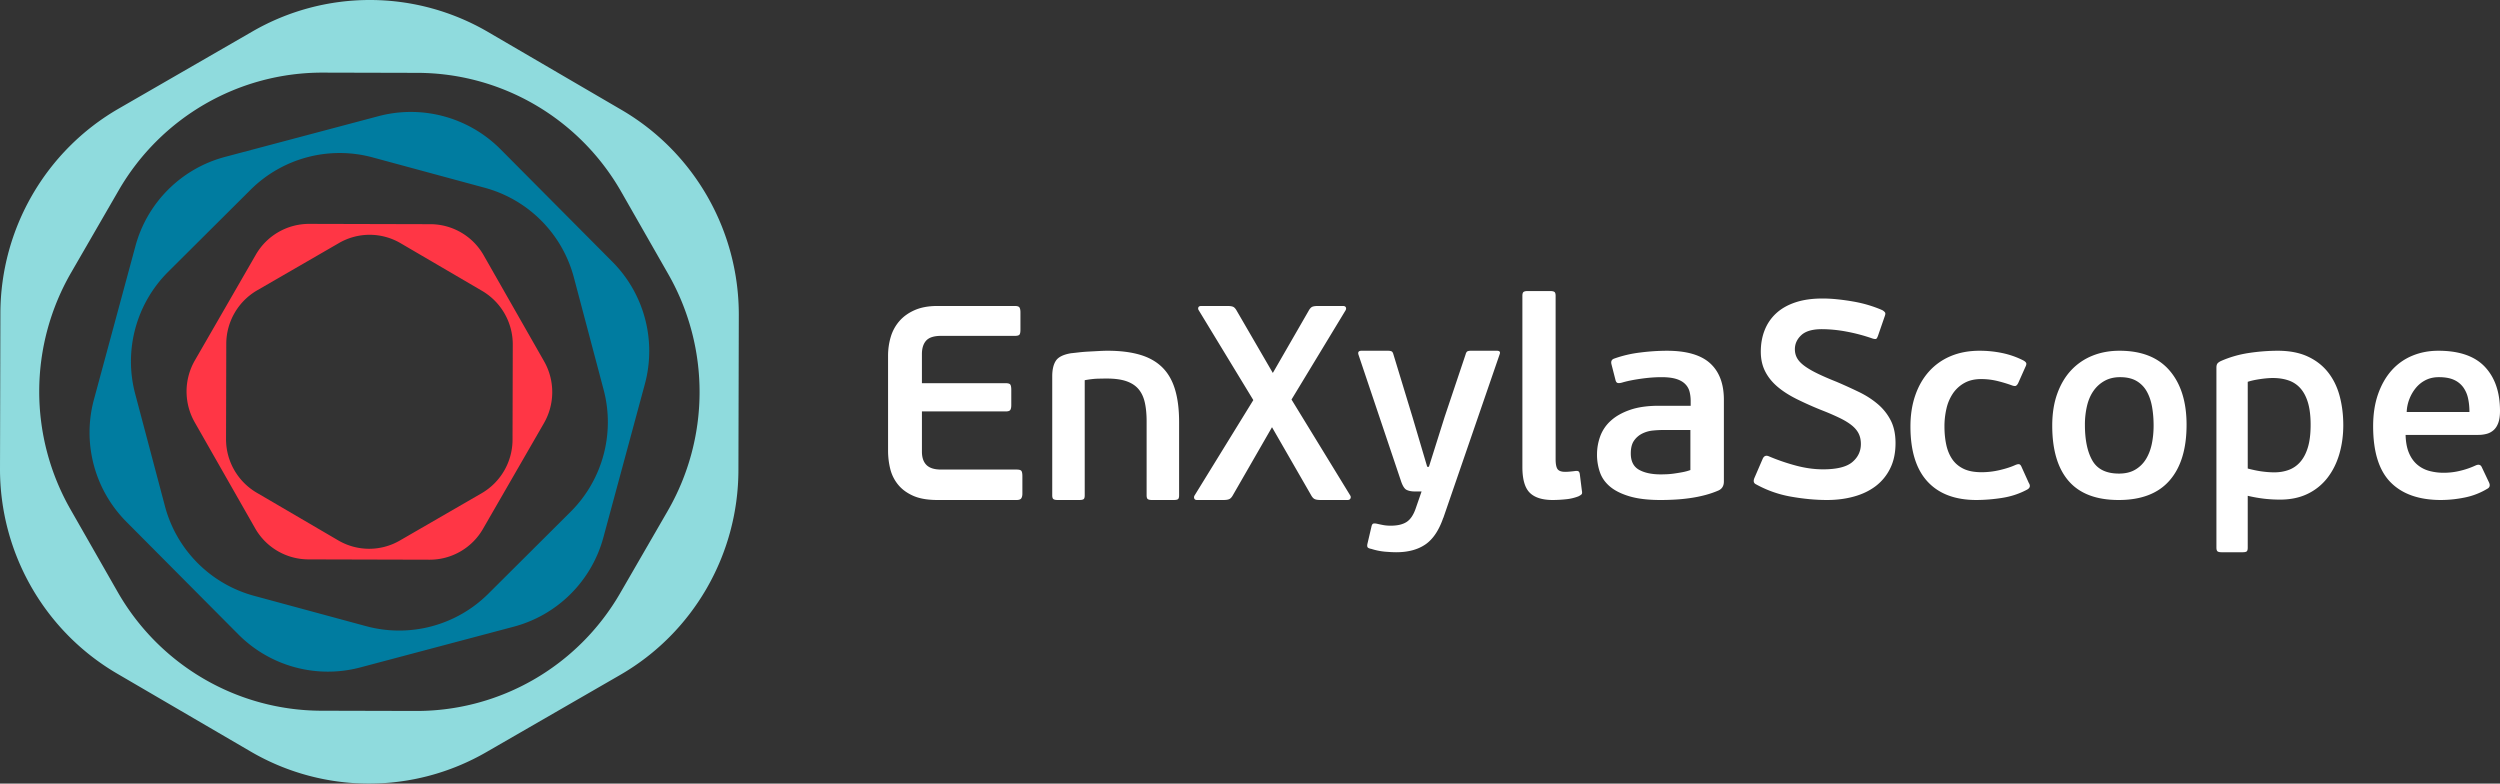 <svg xmlns="http://www.w3.org/2000/svg" width="335" height="105" viewBox="0 0 335 105"><rect x="0" y="0" width="335" height="105" fill="#333333" stroke="none"/><g fill="none" fill-rule="evenodd"><path fill="#FFF" d="M136.851 66.776c-.1.15-.31.224-.632.224h-10.6c-1.314 0-2.392-.185-3.235-.556-.843-.371-1.519-.865-2.027-1.484a5.33 5.33 0 01-1.06-2.114c-.198-.79-.297-1.62-.297-2.485V47.676c0-.865.117-1.7.353-2.503a5.669 5.669 0 011.153-2.133c.533-.618 1.221-1.113 2.064-1.484.843-.37 1.86-.556 3.05-.556h10.376c.322 0 .526.068.614.204.086.136.13.352.13.65v2.336c0 .321-.044.537-.13.649-.088.11-.292.167-.614.167h-9.893c-.942 0-1.605.21-1.99.63-.384.42-.576 1.026-.576 1.817v3.895h11.231c.323 0 .527.062.614.186.087.124.13.358.13.704v2.04c0 .297-.043.514-.13.65-.087.135-.291.203-.614.203h-11.23v5.39c0 .788.204 1.384.613 1.79.409.406 1.06.61 1.952.61h10.116c.347 0 .564.062.65.186.087.126.131.363.131.711v2.321c0 .275-.05.487-.149.637m11.467-16.051c-.276 0-.67.006-1.182.018-.513.013-1.107.08-1.783.205v15.42c0 .272-.05.446-.15.52-.1.075-.288.112-.563.112h-2.927c-.25 0-.432-.037-.544-.111-.113-.075-.169-.249-.169-.522v-15.94c0-.894.162-1.59.487-2.086.324-.496.998-.832 2.022-1.006.25-.024.586-.061 1.01-.111.425-.05.874-.087 1.348-.112l1.386-.075c.449-.024.836-.037 1.161-.037 1.648 0 3.077.174 4.287.522 1.21.347 2.21.9 2.996 1.657s1.367 1.745 1.741 2.96c.374 1.218.562 2.682.562 4.396v9.832c0 .273-.05.447-.149.522-.1.074-.286.111-.558.111h-2.94c-.248 0-.428-.037-.54-.111-.11-.075-.166-.249-.166-.522V56.46c0-.968-.082-1.812-.244-2.532-.163-.72-.445-1.316-.844-1.788-.4-.472-.945-.825-1.633-1.062-.688-.235-1.558-.353-2.608-.353m22.13 6.52l-5.228 9.087c-.147.273-.307.452-.478.538-.172.087-.442.13-.81.13h-3.534c-.197 0-.32-.068-.368-.204a.437.437 0 01.036-.39l7.879-12.795-7.326-12.055a.396.396 0 01-.037-.37c.049-.124.184-.186.405-.186h3.46c.393 0 .669.043.829.13.159.087.312.266.46.538l4.822 8.308 4.786-8.308c.147-.272.3-.451.46-.538.16-.087.436-.13.828-.13h3.314c.22 0 .355.068.405.204.049.136.024.278-.074.426l-7.215 11.907 7.878 12.87a.4.4 0 01.018.39c-.061.135-.19.203-.386.203h-3.608c-.368 0-.638-.043-.81-.13-.172-.086-.331-.265-.478-.538l-5.228-9.087zM193.4 69.378c-.58 1.687-1.379 2.879-2.398 3.577-1.02.697-2.324 1.045-3.91 1.045-.402 0-.9-.026-1.491-.074a8.537 8.537 0 01-1.832-.371c-.277-.05-.447-.124-.51-.222-.063-.1-.07-.26-.019-.482l.53-2.261c.05-.246.132-.387.245-.424.113-.036.283-.03.51.019.427.097.76.165 1 .202a5.8 5.8 0 00.85.054c.881 0 1.58-.163 2.096-.49.516-.329.925-.929 1.228-1.802l.793-2.293h-.907c-.453 0-.825-.074-1.114-.22-.29-.147-.548-.575-.774-1.284l-5.665-16.838c-.1-.343.038-.514.415-.514h3.475c.276 0 .465.031.566.092.1.061.176.19.227.385l2.568 8.437 1.964 6.64h.226l2.115-6.713 2.795-8.327c.05-.196.12-.33.208-.404.088-.073.27-.11.547-.11h3.437c.378 0 .504.16.378.477L193.4 69.415v-.037zm18.562-3.698c.05.251.05.42 0 .509-.05.088-.201.195-.453.32a6.265 6.265 0 01-1.716.397 18.09 18.09 0 01-1.717.094c-1.41 0-2.441-.327-3.095-.981-.654-.654-.981-1.798-.981-3.434V39.64c0-.276.056-.452.17-.528.113-.075.295-.113.547-.113h2.981c.277 0 .472.038.585.113.113.076.17.252.17.528v21.887c0 .655.088 1.101.264 1.34.176.24.515.359 1.02.359.2 0 .433-.013.697-.038.264-.025.484-.05.66-.076.202-.025.346-.006.434.057.088.063.145.195.17.396l.264 2.113zm14.55-8.06h-3.65c-.432 0-.894.025-1.389.073-.494.05-.964.183-1.407.402a2.897 2.897 0 00-1.103.949c-.292.414-.437.985-.437 1.715 0 1.047.367 1.776 1.103 2.19.735.414 1.71.62 2.928.62.177 0 .424-.006.741-.018.318-.012.653-.042 1.009-.091.354-.049.728-.11 1.121-.183s.754-.17 1.084-.292v-5.364zM231 64.519c0 .584-.241.986-.723 1.205-.558.243-1.16.45-1.806.62-.647.17-1.312.304-1.997.401-.684.097-1.363.165-2.034.201-.673.037-1.312.055-1.921.055-1.673 0-3.062-.164-4.164-.493-1.103-.328-1.978-.766-2.624-1.313-.647-.548-1.097-1.193-1.35-1.935a7.215 7.215 0 01-.381-2.354c0-.851.146-1.672.437-2.463a5.2 5.2 0 011.427-2.08c.659-.597 1.514-1.077 2.567-1.442 1.051-.365 2.339-.548 3.86-.548h4.26v-.62c0-.462-.052-.888-.153-1.278a2.207 2.207 0 00-.59-1.021c-.291-.293-.69-.517-1.197-.676-.508-.158-1.167-.237-1.978-.237-.862 0-1.8.073-2.814.219-1.014.146-1.839.316-2.472.51-.28.074-.482.087-.609.038-.127-.049-.215-.183-.266-.402l-.532-2.08c-.102-.389.012-.645.342-.767a15.953 15.953 0 013.499-.82 28.788 28.788 0 013.575-.238c2.636 0 4.57.56 5.8 1.679 1.23 1.12 1.844 2.75 1.844 4.89v10.95zm4.947-17.386c0-1.046.17-2.004.512-2.876a6.062 6.062 0 011.535-2.26c.681-.634 1.54-1.125 2.576-1.474 1.035-.349 2.247-.523 3.636-.523.658 0 1.34.037 2.047.112.706.074 1.412.174 2.12.299.706.124 1.388.286 2.046.485.658.2 1.266.424 1.827.672.195.125.316.237.365.336.049.1.024.275-.073.523l-.877 2.54c-.097.274-.19.423-.274.448-.086.025-.226.013-.42-.037a23.813 23.813 0 00-3.582-.953 18.392 18.392 0 00-3.252-.317c-1.267 0-2.187.268-2.759.803-.573.535-.86 1.164-.86 1.886 0 .448.104.853.311 1.213.208.361.543.71 1.006 1.046.462.336 1.041.672 1.736 1.008.694.336 1.54.704 2.54 1.102 1.047.448 2.045.903 2.996 1.363.95.46 1.79 1.002 2.522 1.624a7.096 7.096 0 011.735 2.185c.427.835.64 1.849.64 3.044 0 1.295-.237 2.421-.713 3.38a6.641 6.641 0 01-1.936 2.371c-.817.622-1.786 1.09-2.906 1.4-1.12.311-2.326.467-3.618.467-1.534 0-3.142-.15-4.824-.448a14.984 14.984 0 01-4.677-1.643c-.342-.15-.415-.448-.22-.896l1.097-2.54c.17-.374.438-.486.804-.336 1.169.498 2.381.915 3.636 1.251 1.255.336 2.467.504 3.636.504 1.851 0 3.161-.323 3.929-.971.767-.647 1.15-1.456 1.15-2.427 0-.523-.097-.984-.292-1.382-.195-.398-.499-.765-.914-1.102-.414-.336-.938-.659-1.57-.97a32.518 32.518 0 00-2.267-.99 46.07 46.07 0 01-3.544-1.569c-1.048-.522-1.925-1.089-2.632-1.699-.706-.61-1.248-1.294-1.626-2.054-.377-.759-.566-1.625-.566-2.595m29.588 16.144c.816 0 1.633-.097 2.45-.291.817-.195 1.494-.414 2.03-.657.28-.122.479-.158.594-.11.114.05.21.17.287.365l.957 2.117c.255.39.178.693-.23.912-1.047.56-2.176.93-3.389 1.113a22.78 22.78 0 01-3.388.274c-2.86 0-5.05-.827-6.568-2.481-1.519-1.655-2.278-4.112-2.278-7.373 0-1.533.216-2.925.65-4.179.434-1.252 1.054-2.323 1.858-3.212a8.068 8.068 0 012.91-2.043c1.136-.475 2.419-.712 3.849-.712 1.046 0 2.061.104 3.044.31.982.207 1.908.53 2.776.968.23.122.37.243.422.364.05.122.012.305-.115.548l-.958 2.153c-.102.195-.21.317-.325.365-.115.049-.326.012-.632-.11a18.72 18.72 0 00-1.915-.565 9.073 9.073 0 00-2.106-.237c-.868 0-1.615.176-2.24.529a4.471 4.471 0 00-1.531 1.405 5.97 5.97 0 00-.862 2.026 10.472 10.472 0 00-.268 2.39c0 .852.076 1.648.23 2.39.152.743.414 1.394.784 1.953.37.56.875.998 1.513 1.314.638.317 1.455.474 2.45.474m23.049-6.24c0-.88-.068-1.713-.204-2.496-.136-.783-.37-1.474-.705-2.074a3.706 3.706 0 00-1.373-1.413c-.582-.342-1.318-.514-2.208-.514-.793 0-1.485.166-2.079.496a4.418 4.418 0 00-1.484 1.34c-.396.563-.687 1.236-.872 2.019a10.938 10.938 0 00-.279 2.532c0 2.031.334 3.628 1.002 4.79.668 1.162 1.856 1.743 3.563 1.743.866 0 1.596-.177 2.19-.532a4.139 4.139 0 001.429-1.413c.358-.588.618-1.266.78-2.037.16-.771.24-1.585.24-2.441m4.417-.11c0 3.236-.761 5.724-2.283 7.464-1.521 1.74-3.791 2.609-6.81 2.609-2.994 0-5.227-.845-6.699-2.536-1.472-1.691-2.208-4.167-2.208-7.427 0-1.606.222-3.03.668-4.27.445-1.241 1.063-2.287 1.855-3.14a7.942 7.942 0 012.84-1.952c1.1-.45 2.32-.675 3.656-.675 2.943 0 5.177.882 6.698 2.646 1.522 1.765 2.283 4.192 2.283 7.281m16.624.011c0-1.17-.116-2.15-.346-2.941-.23-.792-.563-1.437-.998-1.937a3.712 3.712 0 00-1.6-1.078c-.629-.219-1.332-.328-2.106-.328-.485 0-1.06.049-1.726.146-.665.097-1.216.219-1.652.365v11.618c.75.196 1.41.33 1.98.402.569.073 1.096.11 1.58.11.702 0 1.35-.11 1.943-.329a3.753 3.753 0 001.544-1.078c.435-.499.774-1.15 1.017-1.954.242-.804.364-1.802.364-2.996zm-8.428 16.441c0 .267-.048.438-.144.511-.096.073-.275.11-.538.11h-2.833c-.24 0-.413-.037-.52-.11-.107-.073-.161-.244-.161-.511V49.265c0-.22.036-.39.109-.511.072-.122.228-.243.47-.366 1.205-.535 2.478-.9 3.815-1.096a26.653 26.653 0 013.817-.292c1.567 0 2.905.256 4.014.767 1.11.512 2.02 1.218 2.732 2.12.71.9 1.229 1.96 1.555 3.178.325 1.218.488 2.52.488 3.91 0 1.364-.176 2.648-.526 3.854-.35 1.205-.877 2.265-1.578 3.178a7.41 7.41 0 01-2.648 2.156c-1.064.524-2.31.785-3.736.785-.653 0-1.324-.036-2.013-.109a19.47 19.47 0 01-2.303-.402v6.942zM326.81 50.54c-.657 0-1.242.128-1.754.383-.512.256-.95.602-1.316 1.04a5.413 5.413 0 00-.878 1.497 5.331 5.331 0 00-.365 1.752h8.408c0-.657-.06-1.265-.183-1.825a3.949 3.949 0 00-.64-1.478 3.097 3.097 0 00-1.242-1.004c-.524-.243-1.201-.365-2.03-.365m-.072-3.54c2.802 0 4.88.718 6.233 2.153C334.324 50.59 335 52.56 335 55.066c0 .633-.073 1.156-.22 1.569-.146.414-.353.743-.62.986-.27.243-.58.414-.933.51a4.306 4.306 0 01-1.152.146h-9.725c.024.95.17 1.747.44 2.391.267.645.633 1.168 1.096 1.57.463.401.999.687 1.608.857a7.33 7.33 0 001.975.255 9.18 9.18 0 002.303-.292 10.871 10.871 0 001.974-.693c.39-.17.658-.097.805.22l.986 2.08c.17.389.085.669-.255.839a9.364 9.364 0 01-3.035 1.168 16.143 16.143 0 01-3.144.328c-2.95 0-5.204-.79-6.763-2.372-1.56-1.581-2.34-4.088-2.34-7.518 0-1.606.22-3.035.658-4.289.439-1.253 1.042-2.311 1.81-3.175a7.554 7.554 0 012.76-1.97c1.072-.45 2.242-.676 3.51-.676"/><path fill="#8FDBDD" d="M89.475 68.46l-6.37 11.02c-5.661 9.8-16.095 15.818-27.371 15.789l-12.683-.032c-11.275-.03-21.678-6.1-27.291-15.927L9.445 68.255a31.848 31.848 0 01.08-31.715l6.37-11.02c5.661-9.8 16.095-15.818 27.371-15.789l12.683.032c11.275.029 21.679 6.1 27.292 15.927l6.314 11.054a31.851 31.851 0 01-.08 31.714M.052 41.981L0 62.766c-.029 11.331 5.96 21.816 15.71 27.506l17.888 10.439a31.428 31.428 0 0031.56.08l17.94-10.347c9.78-5.64 15.821-16.095 15.85-27.425L99 42.233c.028-11.33-5.96-21.815-15.71-27.505L65.401 4.289a31.428 31.428 0 00-31.56-.08l-17.94 10.347C6.123 20.196.082 30.65.052 41.98"/><path fill="#007CA0" d="M76.898 37.176l3.987 15.046a16.953 16.953 0 01-4.425 16.36l-11.026 10.98a16.932 16.932 0 01-16.372 4.345L34.048 79.84a16.947 16.947 0 01-11.946-12.016l-3.987-15.046a16.956 16.956 0 014.425-16.361l11.026-10.978a16.928 16.928 0 0116.372-4.346l15.014 4.067a16.945 16.945 0 0111.946 12.016M16.93 69.913l15.004 15.091a16.929 16.929 0 0016.35 4.43l20.561-5.459A16.942 16.942 0 0080.852 72.02l5.558-20.55a16.958 16.958 0 00-4.342-16.383L67.065 19.995a16.931 16.931 0 00-16.349-4.428l-20.562 5.458a16.942 16.942 0 00-12.007 11.954l-5.558 20.55a16.96 16.96 0 004.342 16.384"/><path fill="#FF3645" d="M53.672 32.586l10.936 6.396a8.31 8.31 0 014.103 7.199l-.032 12.736a8.309 8.309 0 01-4.14 7.178l-10.968 6.34a8.195 8.195 0 01-8.243-.021l-10.936-6.396a8.313 8.313 0 01-4.103-7.2l.032-12.735a8.31 8.31 0 014.14-7.179l10.968-6.34a8.192 8.192 0 018.243.022M41.315 74.958L57.572 75a8.234 8.234 0 007.149-4.132l8.164-14.158a8.347 8.347 0 00.021-8.3l-8.093-14.2a8.234 8.234 0 00-7.128-4.169L41.428 30a8.23 8.23 0 00-7.149 4.132L26.115 48.29a8.347 8.347 0 00-.021 8.3l8.093 14.2a8.235 8.235 0 007.128 4.168"/></g></svg>